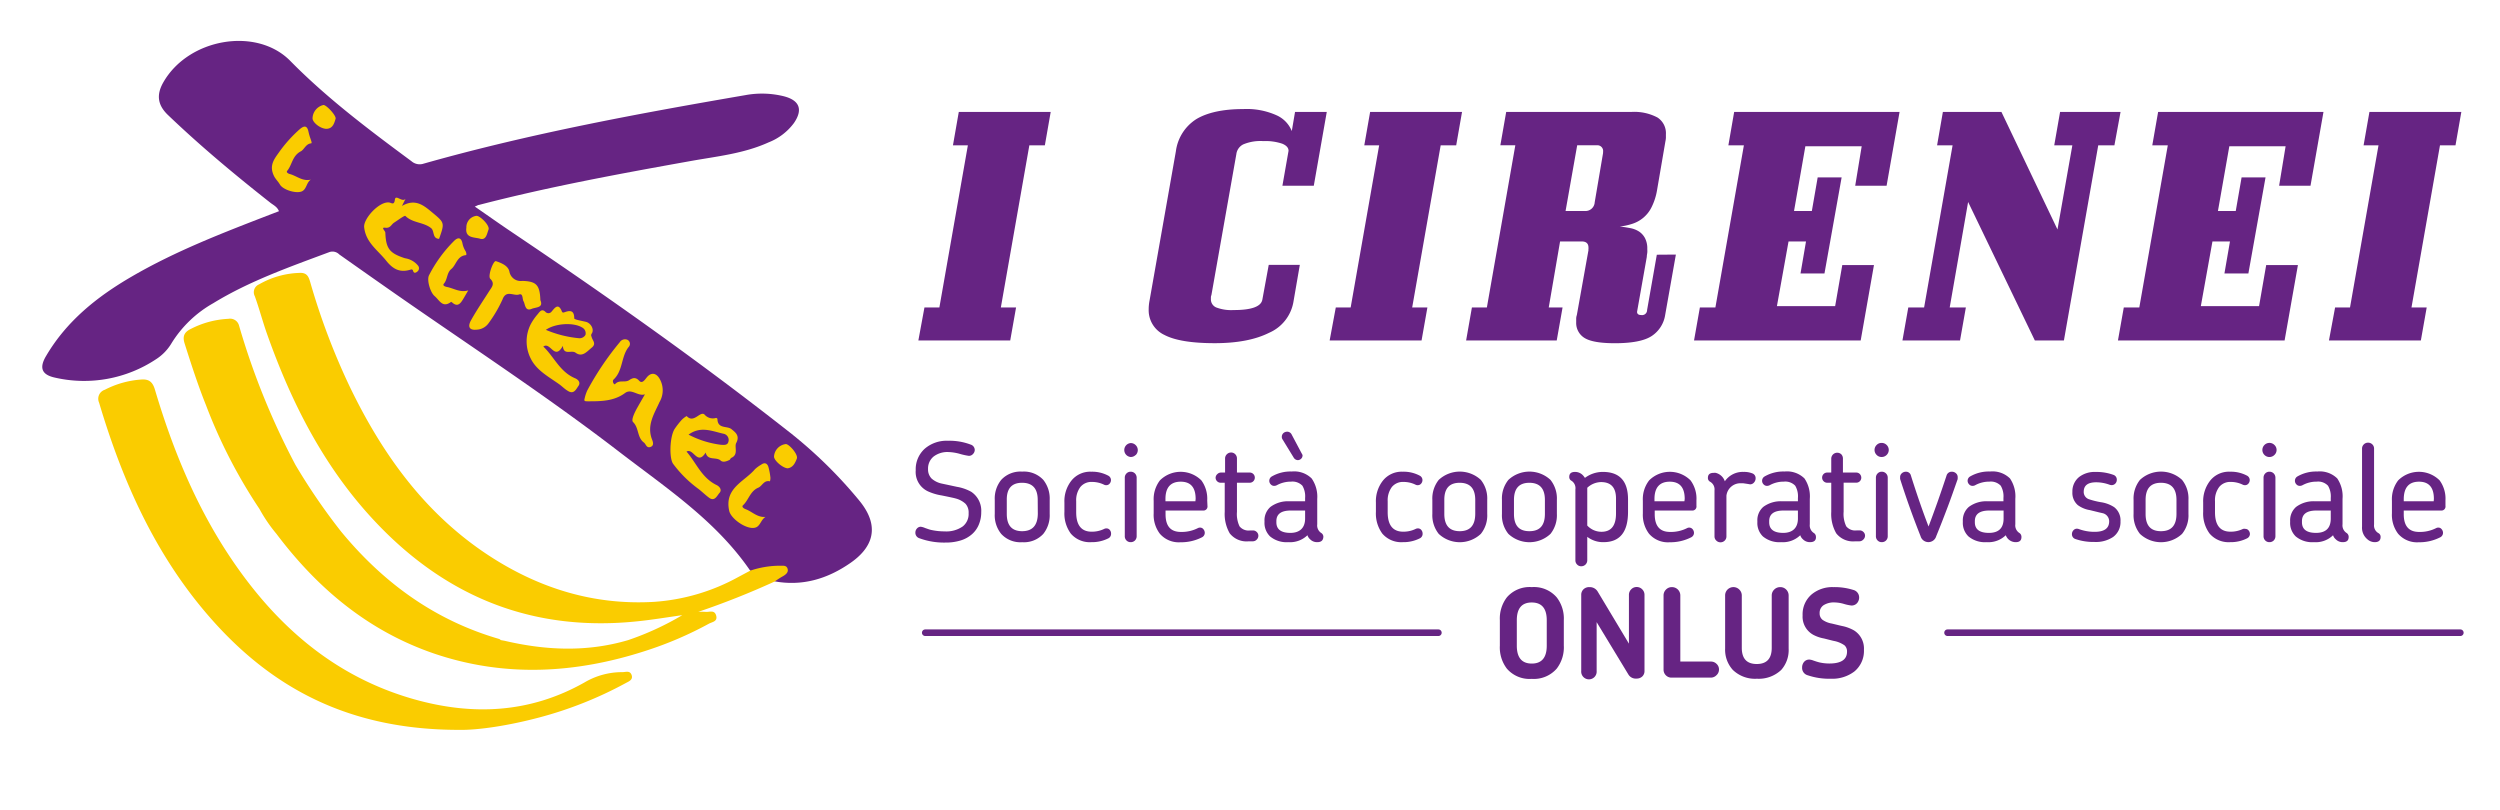 <svg id="Livello_1" data-name="Livello 1" xmlns="http://www.w3.org/2000/svg" viewBox="0 0 501.05 162.28"><defs><style>.cls-1{fill:#662483;}.cls-2{fill:#facc00;}</style></defs><path class="cls-1" d="M150.34,114.35c-6.86-10-16.84-16.57-26.23-23.79C108.72,78.72,92.42,68.17,76.53,57,73.67,55,70.84,53,68,51a1.9,1.9,0,0,0-2-.47C58,53.52,50,56.32,42.72,60.78a23.3,23.3,0,0,0-8.3,7.94A9.69,9.69,0,0,1,31.27,72,26.08,26.08,0,0,1,11.09,75.7c-2.78-.58-3.27-2-1.82-4.41,4.13-7,10.23-11.85,17.11-15.85,8.79-5.12,18.25-8.76,27.7-12.41l1.83-.7c-.33-.83-1-1.17-1.61-1.61-7.08-5.57-14-11.33-20.52-17.56-2.15-2-2.52-4.07-1.05-6.65C37.78,7.65,51.42,5.34,58.17,12.2,65.56,19.71,74,26.05,82.48,32.32a2.49,2.49,0,0,0,2.42.48c21.19-6,42.8-10,64.47-13.73a18.27,18.27,0,0,1,7.75.23c3.13.81,3.85,2.67,2,5.36a11.54,11.54,0,0,1-5.07,3.87c-5,2.27-10.37,2.8-15.66,3.75C124.22,34.82,110,37.43,96,41.07c-.17,0-.33.13-.84.33,2.61,1.8,5,3.5,7.43,5.13,18.8,12.64,37.28,25.69,55.1,39.67a91.31,91.31,0,0,1,14.57,14.18c4.62,5.67,2.05,9.77-1.81,12.44-4.57,3.18-9.63,4.73-15.27,3.68-.13-1.3,1.64-1.07,1.76-2.28a6.63,6.63,0,0,0-4,0C152.07,114.36,151.23,114.82,150.34,114.35Z"/><path class="cls-2" d="M157.85,114c-.22-.78-1-.59-1.61-.62a18.86,18.86,0,0,0-5.9,1L148,115.63a40.61,40.61,0,0,1-17,5c-12,.68-22.93-2.71-32.92-9.22-12.78-8.33-21.35-20.21-27.89-33.72a136.11,136.11,0,0,1-8-21.1c-.3-1-.58-1.92-2-1.9A17.29,17.29,0,0,0,51.91,57a1.7,1.7,0,0,0-.84,2.37c.9,2.5,1.57,5.08,2.46,7.59,5,14.11,11.72,27.24,22.2,38.15C90,120,107.39,126.74,128.06,124.49c2.76-.29,5.5-.75,8.69-1.2a57.56,57.56,0,0,1-10.85,5c-8.25,2.44-16.52,2.07-24.8.13l-.73-.13h0a1.54,1.54,0,0,0-.3-.22c-12.91-3.74-23.24-11.26-31.71-21.54A123.13,123.13,0,0,1,59.23,93.2,146.91,146.91,0,0,1,47.92,65.29a1.86,1.86,0,0,0-2.17-1.39,18.29,18.29,0,0,0-7.46,2c-1.34.64-1.77,1.47-1.27,3,1.32,4.16,2.66,8.32,4.29,12.37A103.6,103.6,0,0,0,52,102a30.94,30.94,0,0,0,3.41,5c8.29,11,18.46,19.5,31.63,24,14.14,4.79,28.29,4,42.35-.56a72.74,72.74,0,0,0,12.71-5.45c.64-.34,1.78-.43,1.43-1.63s-1.34-.65-2.1-.73a12.33,12.33,0,0,0-1.49,0,161.08,161.08,0,0,0,15.27-6.06c.52-.34,1-.69,1.56-1S158.09,114.79,157.85,114Z"/><path class="cls-2" d="M124.74,134.71a14.84,14.84,0,0,0-7.62,2.08c-10.92,6.16-22.43,6.68-34.22,3.33-15.75-4.48-27.34-14.55-36.37-27.86-7.11-10.48-11.88-22.05-15.47-34.14-.47-1.61-1.23-2.18-2.81-2.05A18.71,18.71,0,0,0,21,78.12a1.89,1.89,0,0,0-1.14,2.58C24.5,96.29,31,110.93,41.73,123.35c12.56,14.55,28.19,22.9,50.15,22.93,3.94.09,10.13-.87,16.22-2.49a78.07,78.07,0,0,0,17.26-6.86c.64-.35,1.57-.67,1.23-1.64S125.4,134.72,124.74,134.71Z"/><path class="cls-2" d="M117.17,79.87c-.14.52,0,.56.63.56,2.63,0,5.21,0,7.46-1.65,1.33-1,2.57.72,4,.25-.5.87-1,1.74-1.5,2.62s-1.32,2.51-.89,2.93c1.23,1.19.79,3.1,2.2,4.13.38.29.49,1.09,1.21.9.94-.26.54-1.16.38-1.59-1.07-2.83.5-5.15,1.53-7.46a4.62,4.62,0,0,0,0-4.66c-.71-1.22-1.76-1.32-2.63-.18-.41.52-.89,1.21-1.46.59-.73-.8-1.33-.56-2-.12-.85.57-2-.14-2.82.79-.19.22-.68-.56-.3-.92,1.9-1.77,1.48-4.58,3-6.5a.91.91,0,0,0-.23-1.46,1.24,1.24,0,0,0-1.53.48,57.61,57.61,0,0,0-6.53,9.7A8,8,0,0,0,117.17,79.87Z"/><path class="cls-2" d="M107.74,63a10.94,10.94,0,0,0-1.38,2,7.59,7.59,0,0,0,0,6.84c1.15,2.38,3.59,3.66,5.7,5.16.6.42,1.13,1,1.76,1.35,1.19.76,1.64-.34,2.11-1s0-1.27-.7-1.55c-3.06-1.3-4.22-4.36-6.34-6.34,1.44-1.07,2.24,2.93,3.92-.15.13,2,1.71.78,2.53,1.37,1.36,1,2.27-.21,3.25-1s.19-1.4,0-2.08c-.06-.27-.22-.37,0-.74.57-.82-.17-2.12-1.17-2.36-.82-.2-2.33-.44-2.33-.69,0-1.79-1-1.59-2.11-1.17a.35.35,0,0,1-.33-.12c-.76-2-1.51-.73-2.16,0a.8.8,0,0,1-1.16,0C108.59,61.77,108.17,62.48,107.74,63Z"/><path class="cls-2" d="M140,98c.67.52,1.29,1.13,2,1.67,1.21,1,1.69-.31,2.21-.89s.05-1.26-.62-1.58c-3-1.46-4.07-4.5-6-6.69,1.41-.8,2.15,2.9,3.84.19.4,1.71,2.11.8,3,1.6.47.44,1.21.16,1.79-.13.14-.08.2-.34.34-.4,1.53-.67.56-2.18,1-3,.8-1.5-.28-2.19-.93-2.74-.87-.74-2.81,0-2.84-2.07,0-.07-.2-.22-.28-.2a2.18,2.18,0,0,1-2.32-.69c-.89-.75-2.15,1.89-3.57.31a5,5,0,0,0-1,.78,17.24,17.24,0,0,0-1.4,1.79c-1,1.56-1.13,5.86-.32,7A23.67,23.67,0,0,0,140,98Z"/><path class="cls-2" d="M82.42,54a.36.36,0,0,1,.33.15c.16.68.51.6.93.25a.83.83,0,0,0,.08-1.19,4.14,4.14,0,0,0-2.59-1.45c-3.06-1-3.82-1.89-3.94-5.12,0-.37-1-1.13,0-1s1.18-.63,1.73-1c.78-.5,2.13-1.52,2.29-1.36,1.45,1.44,3.64,1.22,5.15,2.44.73.59.2,2.08,1.6,2.15,1.13-3.2,1.13-3.21-1.3-5.23-1.72-1.43-3.42-2.94-6.14-1.36l.72-1.43c-.71.78-2-1-2.14.18s-.69.61-1.15.55c-2-.26-5.24,3.32-5,5,.34,3,2.65,4.5,4.34,6.58C78.77,54,80.21,54.73,82.42,54Z"/><path class="cls-2" d="M94.43,64.14c-.78,1.38-.34,2.1,1.15,1.93a3.07,3.07,0,0,0,2.31-1.25,26.23,26.23,0,0,0,2.82-4.8c.74-2,2.24-.64,3.31-1,.87-.29.62.93.92,1.39s.26,2.09,1.62,1.49c.81-.35,2.43-.18,1.74-1.74-.1-3.08-.83-3.78-3.63-3.86a2.29,2.29,0,0,1-2.58-1.9c-.28-1.18-1.63-1.7-2.69-2.06-.52-.18-1.69,3-1.14,3.53,1,1,.29,1.69-.2,2.46C96.84,60.25,95.55,62.15,94.43,64.14Z"/><path class="cls-2" d="M87.08,59.32c1,.84,1.62,2.5,3.34,1.17,0,0,.18.12.27.19,1,.86,1.57.19,2.07-.63.33-.53.63-1.07,1.09-1.85-1.64.49-2.89-.41-4.26-.68-.34-.06-1-.28-.61-.68.73-.88.54-2.16,1.49-2.94s1.15-2.6,2.88-2.76c.22,0,.11-.56-.06-.83a4.58,4.58,0,0,1-.61-1.56c-.25-1.18-.9-1.25-1.7-.44a27.08,27.08,0,0,0-5,6.87C85.5,56.17,86.26,58.62,87.08,59.32Z"/><path class="cls-2" d="M146.15,102.4c.38,1.71,4,4.15,5.56,3.2.72-.46.88-1.49,1.72-2-1.66.15-2.69-1.08-4-1.55-.32-.12-.87-.46-.51-.79,1.14-1.06,1.41-2.82,3.06-3.52.78-.33,1.13-1.57,2.33-1.27a2.28,2.28,0,0,0,.1-.72,13.31,13.31,0,0,0-.41-2.18c-.25-.75-.78-.94-1.46-.43a6.6,6.6,0,0,0-1.22.89C149.19,96.55,145.13,97.81,146.15,102.4Z"/><path class="cls-2" d="M56.11,37c.67,1.11,3.49,1.92,4.53,1.28.84-.52.78-1.69,1.66-2.28-1.68.4-2.85-.77-4.25-1.13-.24-.06-.75-.33-.49-.63,1-1.2,1-3,2.73-3.91.68-.35,1-1.5,2.06-1.6.24,0,0-.54-.08-.83a10.36,10.36,0,0,1-.43-1.44c-.26-1.3-.83-1.36-1.78-.55a26.84,26.84,0,0,0-4.15,4.63c-1,1.4-2,2.66-1,4.73C55.24,35.93,55.75,36.37,56.11,37Z"/><path class="cls-2" d="M157.5,89a2.68,2.68,0,0,0-2.37,2.51c0,.8,1.77,2.32,2.75,2.35,1.1-.18,1.5-1.12,1.82-1.94S158.16,89,157.5,89Z"/><path class="cls-2" d="M65.58,25.81c1.16-.12,1.42-1.16,1.68-2,.18-.63-1.84-2.78-2.43-2.77a2.82,2.82,0,0,0-2.19,2.69C62.68,24.64,64.41,25.93,65.58,25.81Z"/><path class="cls-2" d="M96.2,47.84c1.24.38,1.39-1,1.71-1.82s-1.74-2.84-2.44-2.76a2.3,2.3,0,0,0-2,2.37C93.17,47.78,95.1,47.51,96.2,47.84Z"/><path class="cls-1" d="M109.4,66.11c1.88-1.33,5.58-1.54,7.31-.45a1.3,1.3,0,0,1,.63,1.46,1.36,1.36,0,0,1-1.35.66A22.27,22.27,0,0,1,109.4,66.11Z"/><path class="cls-1" d="M138,87.11c2.42-1.77,4.69-.7,7-.18a1.26,1.26,0,0,1,1,1.56c-.16.75-.81.71-1.54.65A19.11,19.11,0,0,1,138,87.11Z"/><polygon class="cls-1" points="192.16 22.44 190.99 29.13 193.98 29.13 188.27 61.62 185.28 61.62 184.06 68.23 202.47 68.23 203.64 61.62 200.59 61.62 206.3 29.13 209.41 29.13 210.58 22.44 192.16 22.44"/><path class="cls-1" d="M259.55,22.44l-.65,3.83a5.85,5.85,0,0,0-3-3.14,14.59,14.59,0,0,0-6.74-1.27c-4,0-7.15.68-9.37,2a9,9,0,0,0-4.12,6.46l-5.26,29.83a9.31,9.31,0,0,0-.19,1.82,5.46,5.46,0,0,0,3.14,5.15q3.15,1.66,10.09,1.66,6.75,0,10.9-2.08a8.28,8.28,0,0,0,4.86-6.09l1.3-7.53h-6.23L253,60.06q-.39,2.09-5.77,2.08a8.41,8.41,0,0,1-3.47-.52,1.75,1.75,0,0,1-1.07-1.69q0-.12,0-.39a1.09,1.09,0,0,1,.1-.39l5-28.27a2.53,2.53,0,0,1,1.4-1.95,8.93,8.93,0,0,1,4-.65,10.48,10.48,0,0,1,3.8.52c.84.35,1.26.82,1.26,1.43l-1.23,7h6.29l2.6-14.79Z"/><polygon class="cls-1" points="274.6 22.44 273.43 29.13 276.41 29.13 270.7 61.62 267.72 61.62 266.49 68.23 284.91 68.23 286.08 61.62 283.03 61.62 288.74 29.13 291.85 29.13 293.02 22.44 274.6 22.44"/><path class="cls-1" d="M332.06,51.05l-1.95,11.09a1,1,0,0,1-1.17,1c-.56,0-.84-.22-.84-.65l1.95-11c0-.3.07-.59.1-.87s0-.53,0-.75a4.43,4.43,0,0,0-.46-2.14,3.59,3.59,0,0,0-1.2-1.33,4.89,4.89,0,0,0-1.75-.68c-.67-.13-1.37-.24-2.11-.32a12.06,12.06,0,0,0,2.44-.52A6.49,6.49,0,0,0,331,41.54a12,12,0,0,0,1.1-3.4l1.68-9.8a4.67,4.67,0,0,0,.1-.71c0-.26,0-.5,0-.71a3.74,3.74,0,0,0-1.69-3.37,9.93,9.93,0,0,0-5.32-1.11h-25l-1.17,6.68h3L298,61.62h-3l-1.16,6.61H312l1.17-6.61H310.4l2.27-13.23H317c.9,0,1.36.41,1.36,1.23a1.15,1.15,0,0,1,0,.26.78.78,0,0,0,0,.26l-2.33,13a2.28,2.28,0,0,0-.13.75v.68a3.52,3.52,0,0,0,1.65,3.15q1.67,1.06,6.07,1.07,5.19,0,7.39-1.43a6.17,6.17,0,0,0,2.73-4.28l2.14-12.06ZM321.23,31l-1.62,9.54a1.85,1.85,0,0,1-1.95,1.75h-3.89l2.33-13.17H320a1.15,1.15,0,0,1,1.29,1.3A2.52,2.52,0,0,1,321.23,31Z"/><polygon class="cls-1" points="347.56 22.44 346.4 29.13 349.51 29.13 343.8 61.62 340.69 61.62 339.52 68.23 372.92 68.23 375.58 53.12 369.23 53.12 367.8 61.36 356.13 61.36 358.46 48.39 361.96 48.39 360.86 54.81 365.66 54.81 369.1 35.55 364.3 35.55 363.13 42.29 359.56 42.29 361.83 29.32 373.12 29.32 371.82 37.23 378.11 37.23 380.71 22.44 347.56 22.44"/><polygon class="cls-1" points="412.88 22.44 411.71 29.13 415.34 29.13 412.36 45.99 401.13 22.44 389.39 22.44 388.23 29.13 391.34 29.13 385.63 61.62 382.46 61.62 381.29 68.23 392.83 68.23 394 61.62 390.76 61.62 394.45 40.48 407.82 68.23 413.65 68.23 420.53 29.13 423.77 29.13 425 22.44 412.88 22.44"/><polygon class="cls-1" points="432.53 22.44 431.36 29.13 434.47 29.13 428.76 61.62 425.65 61.62 424.48 68.23 457.88 68.23 460.55 53.12 454.19 53.12 452.76 61.36 441.09 61.36 443.42 48.39 446.93 48.39 445.82 54.81 450.62 54.81 454.06 35.55 449.26 35.55 448.09 42.29 444.52 42.29 446.8 29.32 458.08 29.32 456.78 37.23 463.07 37.23 465.67 22.44 432.53 22.44"/><polygon class="cls-1" points="474.88 22.44 473.71 29.13 476.7 29.13 470.99 61.62 468 61.62 466.77 68.23 485.19 68.23 486.36 61.62 483.31 61.62 489.02 29.13 492.13 29.13 493.3 22.44 474.88 22.44"/><path class="cls-1" d="M196.15,105.2a5.13,5.13,0,0,1-1.42,1.93,6.18,6.18,0,0,1-2.24,1.2,10,10,0,0,1-3,.41,14.27,14.27,0,0,1-5.24-.87,1.14,1.14,0,0,1-.79-1.13,1.18,1.18,0,0,1,.31-.81,1,1,0,0,1,.78-.36,3.18,3.18,0,0,1,.85.25l.75.26a5.05,5.05,0,0,0,.72.18,12.21,12.21,0,0,0,2.43.24,5.74,5.74,0,0,0,3.66-1,3.16,3.16,0,0,0,1.17-2.65,2.59,2.59,0,0,0-.62-1.88,4.59,4.59,0,0,0-2-1.07c-.2-.07-1.13-.27-2.76-.6a10.76,10.76,0,0,1-2.76-.82,4.27,4.27,0,0,1-2.46-4.23,5.53,5.53,0,0,1,1.81-4.32A6.68,6.68,0,0,1,190,88.34a11.85,11.85,0,0,1,4.53.76,1.14,1.14,0,0,1,.83,1.1A1.19,1.19,0,0,1,195,91a1.06,1.06,0,0,1-.84.36,12.62,12.62,0,0,1-1.74-.38,9.59,9.59,0,0,0-2.32-.38,4.55,4.55,0,0,0-3,.91A3.09,3.09,0,0,0,186,94a2.59,2.59,0,0,0,.71,1.91,4.44,4.44,0,0,0,2,1l1.55.33,1.53.33a8.94,8.94,0,0,1,2.87,1,4.56,4.56,0,0,1,2,4.07A6.35,6.35,0,0,1,196.15,105.2Z"/><path class="cls-1" d="M209.1,107a5.27,5.27,0,0,1-4.24,1.67,5.21,5.21,0,0,1-4.2-1.67,5.9,5.9,0,0,1-1.29-4v-2.82a5.94,5.94,0,0,1,1.29-4,5.24,5.24,0,0,1,4.2-1.66,5.3,5.3,0,0,1,4.24,1.66,6,6,0,0,1,1.28,4V103A6,6,0,0,1,209.1,107Zm-1.12-6.8q0-3.43-3.12-3.44t-3.08,3.44V103q0,3.46,3.08,3.46T208,103Z"/><path class="cls-1" d="M222.18,107.87a7.24,7.24,0,0,1-3.44.79,5,5,0,0,1-4.13-1.72,6.8,6.8,0,0,1-1.28-4.34v-1.89a6.65,6.65,0,0,1,1.37-4.34,4.81,4.81,0,0,1,4-1.83,6.88,6.88,0,0,1,3.41.79,1,1,0,0,1,.55.87,1.08,1.08,0,0,1-.27.73.86.86,0,0,1-.69.31.85.85,0,0,1-.43-.1,5.42,5.42,0,0,0-2.38-.55,2.85,2.85,0,0,0-2.35,1,4.38,4.38,0,0,0-.85,2.85v2.22q0,3.9,3.11,3.9a5.61,5.61,0,0,0,2.49-.55,1,1,0,0,1,.47-.11.85.85,0,0,1,.67.32,1.11,1.11,0,0,1,.25.72A1,1,0,0,1,222.18,107.87Z"/><path class="cls-1" d="M227.61,91.18a1.38,1.38,0,0,1-1,.41,1.4,1.4,0,0,1,0-2.79,1.38,1.38,0,0,1,1,.41,1.39,1.39,0,0,1,0,2Zm-.14,17.14a1.18,1.18,0,0,1-.87.34,1.13,1.13,0,0,1-.83-.34,1.17,1.17,0,0,1-.34-.86V95.74a1.18,1.18,0,0,1,.34-.85,1.14,1.14,0,0,1,.83-.35,1.18,1.18,0,0,1,.87.35,1.22,1.22,0,0,1,.34.85v11.72A1.21,1.21,0,0,1,227.47,108.32Z"/><path class="cls-1" d="M242,101.39a.81.81,0,0,1-.9.93H233.6v.74c0,2.37,1,3.55,3.08,3.55a7.18,7.18,0,0,0,3.41-.77.87.87,0,0,1,.42-.1.82.82,0,0,1,.67.32,1.1,1.1,0,0,1,.28.74,1,1,0,0,1-.55.88,9.13,9.13,0,0,1-4.31,1,5,5,0,0,1-4.15-1.72,6.24,6.24,0,0,1-1.23-4.07v-2.54a6.19,6.19,0,0,1,1.25-4.07,5.88,5.88,0,0,1,8.31,0,6.2,6.2,0,0,1,1.17,4ZM239.63,100q0-3.47-3-3.46c-2,0-3.05,1.15-3.05,3.46v.47h6Z"/><path class="cls-1" d="M251.85,108.17a1.06,1.06,0,0,1-.77.32h-.83a4.28,4.28,0,0,1-3.79-1.6,7.74,7.74,0,0,1-1-4.29V96.75h-.79a1,1,0,0,1-.74-.3,1,1,0,0,1-.3-.71A1,1,0,0,1,244,95a1,1,0,0,1,.74-.29h.79V91.89a1.16,1.16,0,0,1,.36-.85,1.18,1.18,0,0,1,.84-.35,1.15,1.15,0,0,1,.84.35,1.18,1.18,0,0,1,.34.85v2.82h2.54a1,1,0,0,1,.74.29,1,1,0,0,1,.3.74,1,1,0,0,1-.3.71,1,1,0,0,1-.74.3h-2.54v5.82a5.71,5.71,0,0,0,.52,2.92,2.32,2.32,0,0,0,2.13.82h.55a1.06,1.06,0,0,1,.77.32,1,1,0,0,1,.32.77A1.09,1.09,0,0,1,251.85,108.17Z"/><path class="cls-1" d="M264,108.66a1.92,1.92,0,0,1-1.42-.57,1.78,1.78,0,0,1-.54-.82,5,5,0,0,1-3.83,1.39,5.17,5.17,0,0,1-3.66-1.15,3.77,3.77,0,0,1-1.12-2.87v-.22a3.55,3.55,0,0,1,1.2-2.83,5.86,5.86,0,0,1,3.82-1.12h3.12v-.66a4.2,4.2,0,0,0-.54-2.46,2.75,2.75,0,0,0-2.27-.82,5.82,5.82,0,0,0-2.79.68,1.2,1.2,0,0,1-.57.17.91.91,0,0,1-.73-.32,1,1,0,0,1-.28-.72,1,1,0,0,1,.49-.84,7.46,7.46,0,0,1,4-1,5,5,0,0,1,4,1.39A6.39,6.39,0,0,1,264,100v5.08a1.81,1.81,0,0,0,.77,1.72.9.9,0,0,1,.46.79C265.19,108.31,264.8,108.66,264,108.66Zm-2.43-6.34h-2.87c-1.93,0-2.89.71-2.89,2.13v.22c0,1.42.94,2.13,2.81,2.13s2.95-1,2.95-2.87Zm-.52-11a.85.85,0,0,1-.29.63.94.94,0,0,1-.67.27,1,1,0,0,1-.81-.51l-2.24-3.66a.86.86,0,0,1-.14-.5,1,1,0,0,1,.54-.9,1.17,1.17,0,0,1,.52-.13,1,1,0,0,1,.93.6l2,3.77A.89.89,0,0,1,261.07,91.34Z"/><path class="cls-1" d="M284.61,107.87a7.24,7.24,0,0,1-3.44.79,5,5,0,0,1-4.13-1.72,6.8,6.8,0,0,1-1.28-4.34v-1.89a6.65,6.65,0,0,1,1.37-4.34,4.81,4.81,0,0,1,4-1.83,6.85,6.85,0,0,1,3.41.79,1,1,0,0,1,.55.87,1.08,1.08,0,0,1-.27.73.86.86,0,0,1-.68.31.87.87,0,0,1-.44-.1,5.42,5.42,0,0,0-2.38-.55,2.86,2.86,0,0,0-2.35,1,4.44,4.44,0,0,0-.85,2.85v2.22q0,3.9,3.12,3.9a5.6,5.6,0,0,0,2.48-.55,1,1,0,0,1,.47-.11.85.85,0,0,1,.67.32,1.12,1.12,0,0,1,.26.72A1,1,0,0,1,284.61,107.87Z"/><path class="cls-1" d="M296.79,107a6.17,6.17,0,0,1-8.44,0,6,6,0,0,1-1.28-4v-2.82a6,6,0,0,1,1.28-4,6.19,6.19,0,0,1,8.44,0,5.94,5.94,0,0,1,1.28,4V103A5.89,5.89,0,0,1,296.79,107Zm-1.12-6.8q0-3.43-3.11-3.44t-3.09,3.44V103q0,3.46,3.09,3.46t3.11-3.46Z"/><path class="cls-1" d="M310.75,107a6.17,6.17,0,0,1-8.44,0,5.9,5.9,0,0,1-1.29-4v-2.82a5.94,5.94,0,0,1,1.29-4,6.19,6.19,0,0,1,8.44,0,6,6,0,0,1,1.28,4V103A6,6,0,0,1,310.75,107Zm-1.12-6.8q0-3.43-3.11-3.44c-2.07,0-3.09,1.15-3.09,3.44V103c0,2.31,1,3.46,3.09,3.46s3.11-1.15,3.11-3.46Z"/><path class="cls-1" d="M321.37,108.66a5.2,5.2,0,0,1-3.25-1.07v4.7a1.19,1.19,0,0,1-1.2,1.2,1.1,1.1,0,0,1-.83-.34,1.16,1.16,0,0,1-.35-.86V98.09a1.76,1.76,0,0,0-.76-1.72.84.84,0,0,1-.47-.79c0-.69.4-1,1.18-1a2.16,2.16,0,0,1,1.45.57,3.33,3.33,0,0,1,.51.63,6,6,0,0,1,3.59-1.2c3.36,0,5.05,1.84,5.05,5.52v2.48Q326.29,108.66,321.37,108.66Zm2.51-8.74q0-3.3-3-3.3a4.14,4.14,0,0,0-2.76,1.14v7.57a3.87,3.87,0,0,0,2.84,1.25q2.93,0,2.92-3.68Z"/><path class="cls-1" d="M340,101.39a.81.81,0,0,1-.9.93h-7.46v.74q0,3.56,3.09,3.55a7.18,7.18,0,0,0,3.41-.77.89.89,0,0,1,1.09.22,1.16,1.16,0,0,1,.28.74,1,1,0,0,1-.55.88,9.16,9.16,0,0,1-4.31,1,5,5,0,0,1-4.16-1.72,6.29,6.29,0,0,1-1.23-4.07v-2.54a6.13,6.13,0,0,1,1.26-4.07,5.87,5.87,0,0,1,8.3,0,6.14,6.14,0,0,1,1.18,4ZM337.65,100c0-2.31-1-3.46-3-3.46s-3.06,1.15-3.06,3.46v.47h6Z"/><path class="cls-1" d="M350.34,97l-.46-.07-.48-.07-.39,0a2.82,2.82,0,0,0-3,2.49v8.14a1.14,1.14,0,0,1-.35.86,1.16,1.16,0,0,1-.85.34,1.14,1.14,0,0,1-.84-.36,1.11,1.11,0,0,1-.35-.84v-9.2a1.76,1.76,0,0,0-.86-1.73.83.83,0,0,1-.46-.79c0-.69.39-1,1.17-1a1.69,1.69,0,0,1,.39,0,2.57,2.57,0,0,1,1.83,1.69,4.35,4.35,0,0,1,3.77-1.88,4.4,4.4,0,0,1,1.83.33,1,1,0,0,1,.57.95,1.21,1.21,0,0,1-.33.85,1,1,0,0,1-.79.36Z"/><path class="cls-1" d="M362.77,108.66a1.94,1.94,0,0,1-1.42-.57,1.78,1.78,0,0,1-.54-.82,5,5,0,0,1-3.83,1.39,5.17,5.17,0,0,1-3.66-1.15,3.76,3.76,0,0,1-1.11-2.87v-.22a3.54,3.54,0,0,1,1.19-2.83,5.87,5.87,0,0,1,3.83-1.12h3.11v-.66a4.2,4.2,0,0,0-.54-2.46,2.73,2.73,0,0,0-2.27-.82,5.75,5.75,0,0,0-2.78.68,1.27,1.27,0,0,1-.58.17.92.92,0,0,1-.73-.32,1,1,0,0,1-.28-.72,1,1,0,0,1,.49-.84,7.46,7.46,0,0,1,4-1,5,5,0,0,1,4,1.39,6.39,6.39,0,0,1,1.07,4.1v5.08a1.81,1.81,0,0,0,.76,1.72.91.91,0,0,1,.47.79C364,108.31,363.56,108.66,362.77,108.66Zm-2.43-6.34h-2.87c-1.93,0-2.89.71-2.89,2.13v.22c0,1.42.94,2.13,2.81,2.13s2.95-1,2.95-2.87Z"/><path class="cls-1" d="M373.41,108.17a1.06,1.06,0,0,1-.78.32h-.82a4.28,4.28,0,0,1-3.79-1.6,7.74,7.74,0,0,1-1-4.29V96.75h-.79a1,1,0,0,1-.74-.3,1,1,0,0,1-.3-.71,1,1,0,0,1,.3-.74,1,1,0,0,1,.74-.29h.79V91.89a1.2,1.2,0,0,1,2-.85,1.22,1.22,0,0,1,.34.85v2.82H372a1,1,0,0,1,.74.29,1.07,1.07,0,0,1,.3.74,1,1,0,0,1-1,1h-2.54v5.82a5.71,5.71,0,0,0,.52,2.92,2.31,2.31,0,0,0,2.12.82h.55a1.06,1.06,0,0,1,.78.32,1,1,0,0,1,.32.77A1.09,1.09,0,0,1,373.41,108.17Z"/><path class="cls-1" d="M378.12,91.18a1.38,1.38,0,0,1-1,.41,1.34,1.34,0,0,1-1-.41,1.39,1.39,0,0,1,0-2,1.34,1.34,0,0,1,1-.41,1.38,1.38,0,0,1,1,.41,1.39,1.39,0,0,1,0,2ZM378,108.32a1.17,1.17,0,0,1-.86.34,1.12,1.12,0,0,1-.83-.34,1.17,1.17,0,0,1-.34-.86V95.74a1.18,1.18,0,0,1,.34-.85,1.13,1.13,0,0,1,.83-.35,1.18,1.18,0,0,1,1.2,1.2v11.72A1.17,1.17,0,0,1,378,108.32Z"/><path class="cls-1" d="M390.28,101.8c-.72,1.9-1.45,3.78-2.22,5.66a1.63,1.63,0,0,1-3.14,0q-2.26-5.68-4.1-11.47c0-.08,0-.14,0-.2s0-.11,0-.18a1,1,0,0,1,.36-.77,1.21,1.21,0,0,1,.81-.3,1,1,0,0,1,1,.79q1.83,5.79,3.53,10.19.87-2.3,1.77-4.83c.6-1.7,1.21-3.48,1.83-5.36a1.07,1.07,0,0,1,1.06-.79,1.22,1.22,0,0,1,.82.3,1,1,0,0,1,.36.79,1.09,1.09,0,0,1,0,.19,1.06,1.06,0,0,0,0,.19C391.66,98,391,99.91,390.28,101.8Z"/><path class="cls-1" d="M404,108.66a2.11,2.11,0,0,1-2-1.39,5,5,0,0,1-3.83,1.39,5.16,5.16,0,0,1-3.65-1.15,3.77,3.77,0,0,1-1.13-2.87v-.22a3.56,3.56,0,0,1,1.21-2.83,5.84,5.84,0,0,1,3.82-1.12h3.11v-.66a4.2,4.2,0,0,0-.54-2.46,2.73,2.73,0,0,0-2.27-.82,5.82,5.82,0,0,0-2.79.68,1.14,1.14,0,0,1-.57.17.9.9,0,0,1-.72-.32,1,1,0,0,1-.29-.72,1,1,0,0,1,.49-.84,7.48,7.48,0,0,1,4-1,5,5,0,0,1,4,1.39,6.39,6.39,0,0,1,1.07,4.1v5.08a1.81,1.81,0,0,0,.77,1.72.92.92,0,0,1,.46.79C405.16,108.31,404.77,108.66,404,108.66Zm-2.44-6.34h-2.86c-1.93,0-2.9.71-2.9,2.13v.22q0,2.13,2.82,2.13c2,0,2.94-1,2.94-2.87Z"/><path class="cls-1" d="M423.51,107.62a6.21,6.21,0,0,1-3.74,1,11.16,11.16,0,0,1-3.85-.6,1,1,0,0,1-.66-1,1.09,1.09,0,0,1,.29-.73.91.91,0,0,1,.72-.33,1.23,1.23,0,0,1,.39.08,9.05,9.05,0,0,0,3.14.55c1.95,0,2.92-.7,2.92-2.11a1.68,1.68,0,0,0-1.23-1.61l-.75-.17-1.87-.46a5.62,5.62,0,0,1-2.43-1,3.24,3.24,0,0,1-1.09-2.65,3.69,3.69,0,0,1,1.36-3,5.09,5.09,0,0,1,3.3-1,9.82,9.82,0,0,1,3.53.57,1,1,0,0,1,.71,1,1.06,1.06,0,0,1-.3.76,1,1,0,0,1-.74.31,1.48,1.48,0,0,1-.36-.06,7.82,7.82,0,0,0-2.72-.51c-1.68,0-2.51.63-2.51,1.91a1.53,1.53,0,0,0,1,1.47,16.33,16.33,0,0,0,2.43.61,6.61,6.61,0,0,1,2.68,1,3.34,3.34,0,0,1,1.26,2.86A3.68,3.68,0,0,1,423.51,107.62Z"/><path class="cls-1" d="M437.33,107a6.17,6.17,0,0,1-8.44,0,6,6,0,0,1-1.28-4v-2.82a6,6,0,0,1,1.28-4,6.19,6.19,0,0,1,8.44,0,5.94,5.94,0,0,1,1.28,4V103A5.89,5.89,0,0,1,437.33,107Zm-1.12-6.8q0-3.43-3.11-3.44c-2.06,0-3.08,1.15-3.08,3.44V103c0,2.31,1,3.46,3.08,3.46s3.11-1.15,3.11-3.46Z"/><path class="cls-1" d="M450.41,107.87a7.24,7.24,0,0,1-3.44.79,5,5,0,0,1-4.12-1.72,6.74,6.74,0,0,1-1.29-4.34v-1.89a6.71,6.71,0,0,1,1.37-4.34,4.8,4.8,0,0,1,4-1.83,6.92,6.92,0,0,1,3.42.79,1,1,0,0,1,.54.87,1.08,1.08,0,0,1-.27.73.88.88,0,0,1-.69.31,1,1,0,0,1-.44-.1,5.35,5.35,0,0,0-2.37-.55,2.83,2.83,0,0,0-2.34,1,4.38,4.38,0,0,0-.85,2.85v2.22q0,3.9,3.11,3.9a5.64,5.64,0,0,0,2.49-.55A.92.92,0,0,1,450,106a.82.82,0,0,1,.67.32,1.12,1.12,0,0,1,.26.72A1,1,0,0,1,450.41,107.87Z"/><path class="cls-1" d="M455.84,91.18a1.41,1.41,0,0,1-2,0,1.41,1.41,0,0,1,0-2,1.41,1.41,0,0,1,2,0,1.37,1.37,0,0,1,0,2Zm-.14,17.14a1.18,1.18,0,0,1-.87.34,1.13,1.13,0,0,1-.83-.34,1.17,1.17,0,0,1-.34-.86V95.74a1.18,1.18,0,0,1,.34-.85,1.14,1.14,0,0,1,.83-.35,1.18,1.18,0,0,1,.87.35,1.22,1.22,0,0,1,.34.85v11.72A1.21,1.21,0,0,1,455.7,108.32Z"/><path class="cls-1" d="M469.55,108.66a1.92,1.92,0,0,1-1.41-.57,1.79,1.79,0,0,1-.55-.82,4.94,4.94,0,0,1-3.82,1.39,5.15,5.15,0,0,1-3.66-1.15,3.77,3.77,0,0,1-1.12-2.87v-.22a3.55,3.55,0,0,1,1.2-2.83,5.85,5.85,0,0,1,3.83-1.12h3.11v-.66a4.19,4.19,0,0,0-.55-2.46,2.71,2.71,0,0,0-2.26-.82,5.82,5.82,0,0,0-2.79.68,1.23,1.23,0,0,1-.58.17.9.9,0,0,1-.72-.32,1,1,0,0,1-.28-.72,1,1,0,0,1,.48-.84,7.5,7.5,0,0,1,4-1,5,5,0,0,1,4,1.39,6.39,6.39,0,0,1,1.06,4.1v5.08a1.81,1.81,0,0,0,.77,1.72.92.92,0,0,1,.46.79C470.73,108.31,470.34,108.66,469.55,108.66Zm-2.42-6.34h-2.87c-1.93,0-2.9.71-2.9,2.13v.22q0,2.13,2.82,2.13c2,0,2.95-1,2.95-2.87Z"/><path class="cls-1" d="M475.94,108.66a2.21,2.21,0,0,1-1.46-.57,3,3,0,0,1-1.08-2.54V89.9a1.16,1.16,0,0,1,.36-.84,1.18,1.18,0,0,1,.85-.34,1.19,1.19,0,0,1,.85.34,1.15,1.15,0,0,1,.35.84v15.21a1.76,1.76,0,0,0,.84,1.72.83.83,0,0,1,.47.79C477.12,108.31,476.73,108.66,475.94,108.66Z"/><path class="cls-1" d="M490.12,101.39a.81.81,0,0,1-.9.93h-7.46v.74q0,3.56,3.09,3.55a7.18,7.18,0,0,0,3.41-.77.9.9,0,0,1,.42-.1.81.81,0,0,1,.67.32,1.1,1.1,0,0,1,.28.74,1,1,0,0,1-.55.88,9.13,9.13,0,0,1-4.31,1,5,5,0,0,1-4.15-1.72,6.24,6.24,0,0,1-1.23-4.07v-2.54a6.19,6.19,0,0,1,1.25-4.07,5.88,5.88,0,0,1,8.31,0,6.2,6.2,0,0,1,1.17,4ZM487.8,100q0-3.47-3-3.46T481.76,100v.47h6Z"/><path class="cls-1" d="M312,134a6.07,6.07,0,0,1-5,2.06,6,6,0,0,1-5-2.06,7,7,0,0,1-1.4-4.6V124.3a7,7,0,0,1,1.4-4.57,6,6,0,0,1,5-2.06,6,6,0,0,1,5,2.06,6.94,6.94,0,0,1,1.42,4.57v5.09A7,7,0,0,1,312,134Zm-2-9.69q0-3.55-3-3.56t-3,3.56v5.09q0,3.59,3,3.59t3-3.59Z"/><path class="cls-1" d="M329.14,135.58A1.61,1.61,0,0,1,328,136a1.72,1.72,0,0,1-1.65-.84L320,124.69v9.79a1.55,1.55,0,1,1-3.09,0V119.24a1.52,1.52,0,0,1,.44-1.12,1.61,1.61,0,0,1,1.2-.45,1.84,1.84,0,0,1,1.65.88L326.47,129v-9.78a1.54,1.54,0,0,1,.46-1.11,1.47,1.47,0,0,1,1.09-.46,1.51,1.51,0,0,1,1.11.46,1.54,1.54,0,0,1,.46,1.11v15.24A1.47,1.47,0,0,1,329.14,135.58Z"/><path class="cls-1" d="M344,135.34a1.57,1.57,0,0,1-1.14.47H335a1.55,1.55,0,0,1-1.13-.47,1.57,1.57,0,0,1-.46-1.15V119.36a1.63,1.63,0,0,1,.49-1.2,1.59,1.59,0,0,1,1.18-.49,1.67,1.67,0,0,1,1.69,1.69v13.23h6.12a1.56,1.56,0,0,1,1.14.46,1.5,1.5,0,0,1,.49,1.14A1.52,1.52,0,0,1,344,135.34Z"/><path class="cls-1" d="M357,134.26a6.53,6.53,0,0,1-4.87,1.77,6.38,6.38,0,0,1-4.84-1.77,6,6,0,0,1-1.54-4.28V119.36a1.66,1.66,0,0,1,2.84-1.2,1.64,1.64,0,0,1,.5,1.2v10.47q0,3.25,3,3.25t3-3.25V119.36a1.64,1.64,0,0,1,.5-1.2,1.66,1.66,0,0,1,1.19-.49,1.64,1.64,0,0,1,1.21.49,1.67,1.67,0,0,1,.49,1.2V130A6,6,0,0,1,357,134.26Z"/><path class="cls-1" d="M371.65,134.58a7.29,7.29,0,0,1-4.72,1.45,13.31,13.31,0,0,1-4.62-.69,1.52,1.52,0,0,1-1.13-1.55,1.71,1.71,0,0,1,.39-1.13,1.34,1.34,0,0,1,1.06-.47,2.83,2.83,0,0,1,.82.2l.63.21.49.14a8.94,8.94,0,0,0,2.07.24c2.36,0,3.54-.79,3.54-2.38a1.62,1.62,0,0,0-.5-1.26,5.52,5.52,0,0,0-1.91-.84c-.38-.07-.75-.17-1.11-.26l-1.11-.28a7.28,7.28,0,0,1-2.13-.73,4.14,4.14,0,0,1-2.14-3.91,5.23,5.23,0,0,1,1.82-4.2,6.48,6.48,0,0,1,4.33-1.45,12.58,12.58,0,0,1,4,.56,1.55,1.55,0,0,1,1.18,1.53,1.71,1.71,0,0,1-.42,1.12,1.46,1.46,0,0,1-1.13.48,9.13,9.13,0,0,1-1.43-.3,7.16,7.16,0,0,0-1.92-.32,3.84,3.84,0,0,0-2.22.55,1.83,1.83,0,0,0-.8,1.59,1.63,1.63,0,0,0,.59,1.35,4.56,4.56,0,0,0,1.84.74l1.21.29c.39.1.79.19,1.18.27a8.29,8.29,0,0,1,2.06.81,4.27,4.27,0,0,1,2,3.89A5.33,5.33,0,0,1,371.65,134.58Z"/><path class="cls-1" d="M288.28,127.47H185.44a.66.66,0,0,1,0-1.32H288.28a.66.66,0,0,1,0,1.32Z"/><path class="cls-1" d="M493.1,127.47H390.33a.66.66,0,1,1,0-1.32H493.1a.66.66,0,0,1,0,1.32Z"/></svg>